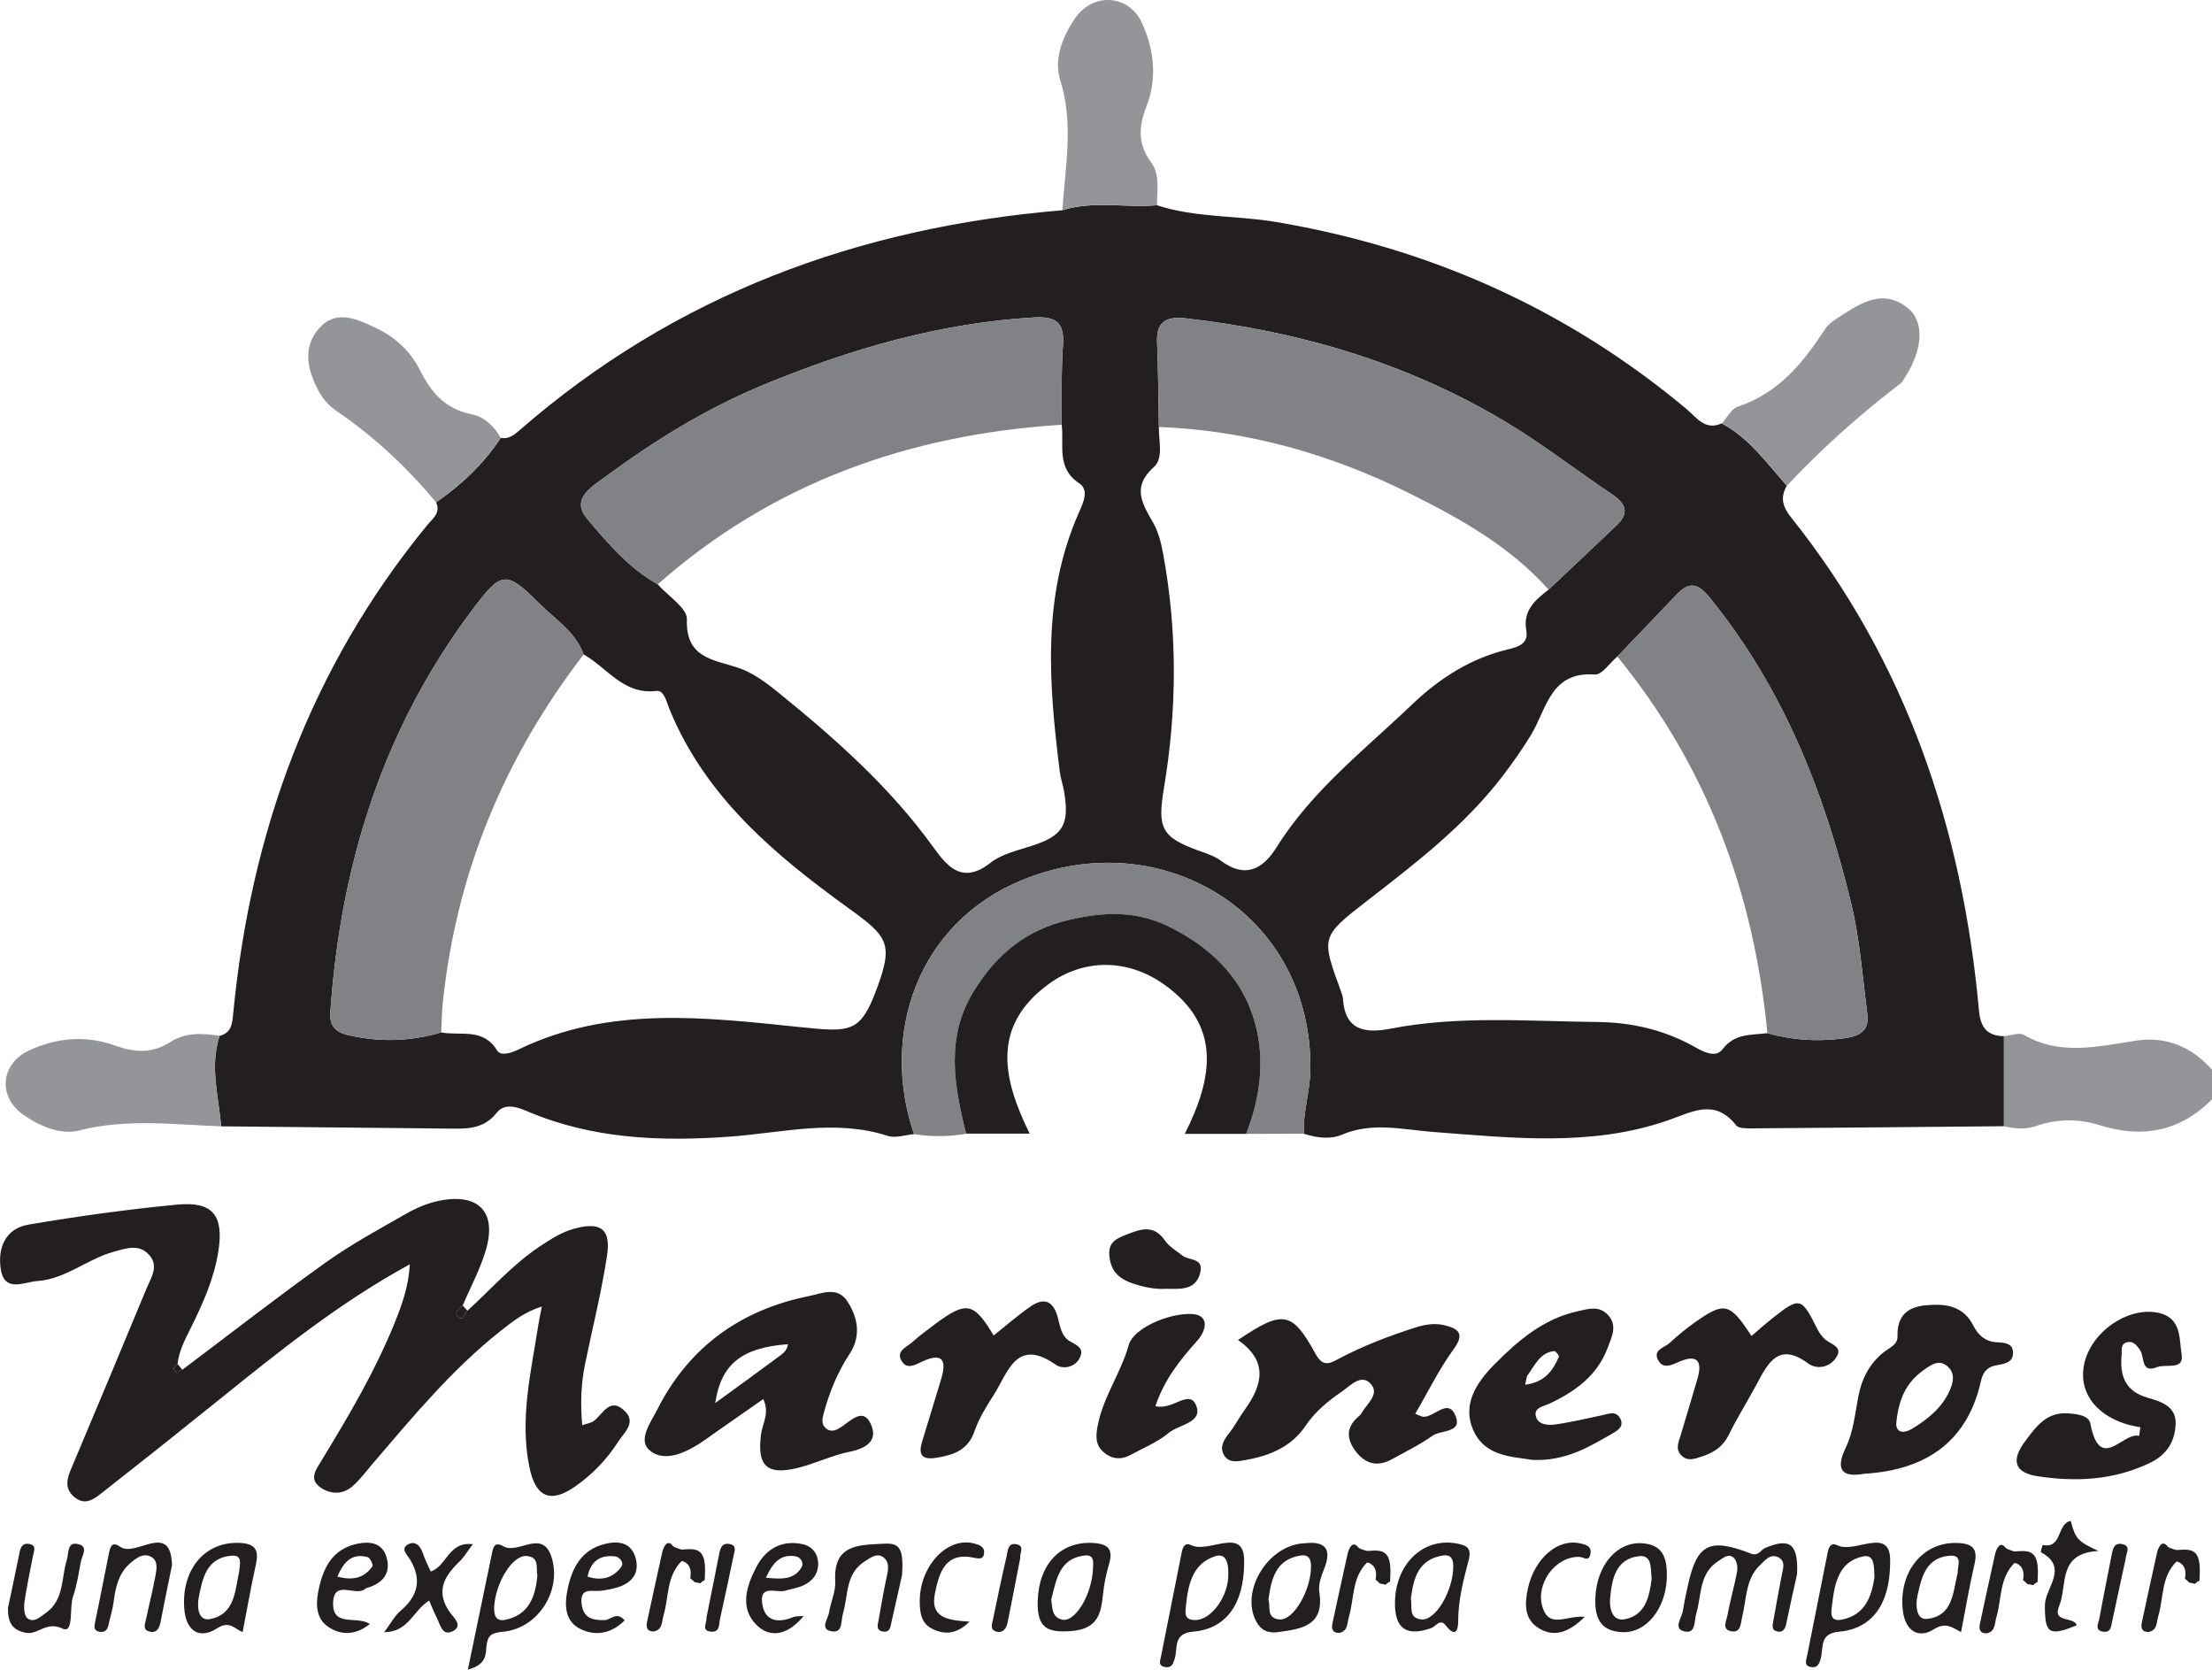 <?xml version="1.0" encoding="UTF-8"?>
<svg xmlns="http://www.w3.org/2000/svg" id="Layer_1" data-name="Layer 1" viewBox="0 0 597.91 451.19">
  <defs>
    <style>
      .cls-1 {
        fill: #231f20;
      }

      .cls-1, .cls-2, .cls-3 {
        stroke-width: 0px;
      }

      .cls-2 {
        fill: #808285;
      }

      .cls-3 {
        fill: #939598;
      }
    </style>
  </defs>
  <path class="cls-3" d="M541.65,280.01c1.83-.15,4.12-1.08,5.43-.33,9.96,5.74,20.07,3.07,30.39,1.53,7.96-1.19,15,1.66,20.44,7.86v8c-8.67,8.78-18.85,10.63-30.45,6.98-5.66-1.78-11.45-1.72-17.18.27-2.8.97-5.74.71-8.62.02,0-8.11,0-16.23,0-24.34Z"></path>
  <path class="cls-1" d="M541.65,280.01c0,8.11,0,16.23,0,24.34-22.61.2-45.22.42-67.83.58-1.55.01-3.81.09-4.53-.82-5.81-7.33-11.79-3.65-18.48-1.33-20.66,7.17-42.07,4.73-63.2,3.14-8.47-.63-16.6-2.82-24.96.75-3.11,1.32-6.82.8-10.2-.28-.29-5.87,1.68-11.58,1.75-17.3.51-42.48-40.35-66.61-77.82-51.3-28.42,11.62-38.53,41.77-29.31,68.7-2.37.2-4.99,1.16-7.08.48-14.32-4.63-28.53-.83-42.76.2-18.74,1.36-37.19.63-54.79-6.89-2.84-1.22-6.12-2.18-8.16.41-3.77,4.79-8.69,4.34-13.74,4.29-20.25-.22-40.51-.41-60.76-.6-.7-8.14-3.14-16.25-.42-24.45,3.3-.85,3.42-3.37,3.69-6.19,4.74-48.97,20.93-93.41,52.4-131.79,1.43-1.75,3.75-3.3,2.43-6.19,6.86-4.76,12.86-10.39,17.47-17.42,2.08.39,3.55-.73,4.98-1.98,42.08-36.71,91.68-54.94,146.81-59.54,8.41-2.65,17.08-.6,25.59-1.35,10.43,3.41,21.44,2.71,32.12,4.51,41.56,7,78.62,23.51,110.98,50.52,2.74,2.29,5,5.95,9.55,3.92,7.44,3.97,12.2,10.75,17.6,16.85-1.88,3.18-1.08,5.76,1.18,8.59,31.12,38.99,46.29,84.09,50.76,133.21.41,4.53,2.14,6.86,6.7,6.95ZM437.17,177.43c-2.03,1.7-4.17,4.99-6.06,4.85-12-.87-12.99,9.19-17.2,16.2-2.32,3.86-4.94,7.55-7.66,11.13-10.27,13.48-23.59,23.66-36.86,33.94-12.38,9.58-12.23,9.76-7.04,24.03.27.75.6,1.52.65,2.29.52,8.71,6.15,9.43,12.88,8.12,18.47-3.59,37.09-1.99,55.68-1.81,9.52.09,18.43,2.15,26.7,6.84,2.43,1.38,5.58,2.87,7.31.57,3.31-4.4,7.8-3.82,12.15-4.39,6.49,1.85,13.13,2.28,19.77,1.52,3.64-.42,7.94-1.22,7.27-6.5-1.3-10.17-2.02-20.36-4.47-30.44-7.29-30.05-18.47-58.11-38.23-82.37-3.28-4.02-5.62-4.16-8.92-.68-5.3,5.59-10.65,11.14-15.97,16.71ZM157.76,176.86c-2.2-6.1-7.64-9.44-11.92-13.71-8.95-8.93-10.22-8.82-17.63.94-24.58,32.37-36.16,69.38-38.92,109.5-.23,3.35,1.11,5.25,4.73,6.11,8.53,2.01,16.88,1.76,25.23-.7,5.2,1,11.31-1.35,15.1,4.86,1.02,1.66,3.87.69,5.92-.3,24.51-11.83,50.45-8.62,75.96-6,13.77,1.42,16.36,1.64,20.86-10.6,4.42-12.01,2.85-13.9-7.66-21.49-19.92-14.38-38.75-30.08-48.46-53.81-.78-1.91-1.46-5.19-3.5-4.94-8.96,1.11-13.33-6.29-19.72-9.87ZM313.25,115.38c-.08,3.69,1.3,8.45-1.32,10.79-6.12,5.47-3.16,9.94-.2,15.14,1.4,2.47,2.13,5.43,2.65,8.27,3.91,21.05,3.77,42.17.26,63.24-1.84,11.03-.76,13.41,9.58,17.14,1.99.72,4.11,1.39,5.77,2.63,6.6,4.91,11.35,2.34,15.08-3.63,9.6-15.37,23.82-26.35,36.66-38.62,7.37-7.04,15.84-12.48,25.97-14.87,2.71-.64,5.5-1.58,4.87-5.01-1.01-5.51,2.41-8.29,6.02-11.12,6.16-5.82,12.34-11.63,18.48-17.48,3.5-3.34,2.27-5.85-1.33-8.27-9.7-6.51-18.96-13.73-28.97-19.71-26.6-15.86-55.69-24.41-86.37-27.86-4.64-.52-7.87.58-7.64,6.26.31,7.69.34,15.39.49,23.09ZM177.78,157.91c2.78,3.16,7.99,6.4,7.89,9.46-.36,10.28,6.83,10.84,13.48,12.96,4.08,1.3,7.54,3.84,10.89,6.54,15.59,12.59,30.53,25.81,42.33,42.21,3.9,5.42,7.97,9.87,15.35,4.09,3.01-2.36,7.21-3.31,10.99-4.53,8.55-2.75,10.41-5.58,8.95-14.58-.3-1.84-.96-3.62-1.19-5.46-2.95-23.61-4.91-47.14,5.05-69.84,1.16-2.64,3.02-6.27.23-8.12-6.33-4.2-4.06-10.35-4.78-15.87.09-7.18-.16-14.39.36-21.54.45-6.2-2.05-7.78-7.88-7.44-25.51,1.5-49.65,8.54-73.04,18.2-15.29,6.31-29.4,14.99-42.7,24.81-3.55,2.62-9.58,5.94-5.03,11.35,5.56,6.61,11.31,13.38,19.11,17.75Z"></path>
  <path class="cls-1" d="M49.28,370.17c12.9-9.7,25.63-19.62,38.76-28.99,6.86-4.9,14.35-8.96,21.69-13.15,2.72-1.55,5.75-2.87,8.8-3.5,10.99-2.26,15.97,3.07,12.67,13.72-1.55,5-4.06,9.71-6.14,14.54-1.05.8-2.35,2.13-1.34,3.05,1.48,1.35,1.78-.97,2.64-1.63,6.47-5.93,12.3-12.58,19.69-17.47,2.88-1.9,5.74-3.77,9.16-4.7,7.06-1.92,9.97-.02,8.88,7.22-1.5,9.96-3.99,19.76-6,29.64-1.06,5.21-1.21,10.47-.72,16.25,1.3-.46,2.38-.58,3.13-1.15,2.52-1.89,4.38-6.59,8.36-2.7,3.23,3.16-.15,5.79-1.78,8.33-3.05,4.76-6.93,8.79-11.55,12.03-6.66,4.69-10.72,3.02-12.4-5.03-2.74-13.11.42-25.88,2.4-38.71.2-1.28.49-2.55.93-4.85-4.73,1.49-7.87,4.03-11.05,6.53-13.28,10.46-23.94,23.43-34.86,36.16-1.73,2.02-3.33,4.21-5.32,5.93-2.77,2.38-6.14,2.11-8.83.11-2.91-2.18-.92-4.75.46-7.02,7.32-12.02,14.49-24.12,19.79-37.22,1.98-4.89,3.77-9.81,4.13-15.89-18.89,10.29-35.01,23.26-51.12,36.24-10.56,8.51-21.17,16.95-31.85,25.32-2.24,1.76-4.72,3.91-7.79,1.26-2.84-2.45-1.8-5.16-.61-7.98,6.78-16.1,13.54-32.2,20.21-48.34,1.17-2.83,3.39-5.92.78-8.94-2.75-3.19-6.21-1.9-9.64-.96-7.19,1.98-13.1,7.43-20.7,7.92-3.4.22-8.76,3.21-9.82-3.04-.98-5.74,1.14-11.15,7.49-12.22,13.36-2.25,26.8-4.13,40.28-5.4,9.53-.9,12.49,2.97,11.03,12.53-1.14,7.44-4.2,14.21-7.5,20.87-1.54,3.1-3.17,6.13-3.54,9.65-.91.56-1.42,1.33-.51,2.16.23.21,1.17-.37,1.79-.58Z"></path>
  <path class="cls-2" d="M247.08,306.48c-9.22-26.93.89-57.08,29.31-68.7,37.47-15.31,78.32,8.82,77.82,51.3-.07,5.72-2.04,11.43-1.75,17.3-5.2.01-10.4.02-15.6.04,4.06-10.42,5.26-21.37,1.81-31.84-3.59-10.85-11.57-18.51-22.03-23.84-9.11-4.64-17.72-4.42-27.5-2.18-11.92,2.73-19.82,9.46-25.9,19.28-7.72,12.46-5.35,25.48-2.07,38.55-4.69.8-9.38.85-14.08.1Z"></path>
  <path class="cls-1" d="M261.16,306.38c-3.28-13.06-5.64-26.09,2.07-38.55,6.08-9.82,13.98-16.55,25.9-19.28,9.78-2.24,18.39-2.46,27.5,2.18,10.46,5.33,18.45,12.99,22.03,23.84,3.46,10.46,2.26,21.42-1.81,31.84h-16.59c7.54-15.01,10.12-29.25-5.68-40.42-9.91-7.01-21.8-6.93-31.22.01-15.28,11.27-12.5,25.29-5.03,40.36h-17.18Z"></path>
  <path class="cls-1" d="M206.32,378.08c-4.24,2.96-8.3,5.79-12.35,8.62-1.74,1.21-3.42,2.5-5.22,3.62-4.22,2.62-9.55,4.83-13.26,1.52-3.1-2.76.43-7.47,2.12-10.82,8.56-17,22.6-27.06,41.1-30.78,3.26-.66,7.61-2.7,10.28,1.36,2.95,4.47,3.8,9.49.68,14.24-3.25,4.95-5.43,10.26-6.98,15.93-.46,1.68-.79,3.21.68,4.32,1.52,1.15,2.99.24,4.33-.67,2.36-1.6,5.42-4.79,7.42-1.09,2.46,4.56-.46,7-5.41,7.98-4.9.98-9.52,3.31-14.4,4.46-8.08,1.9-10.67-.72-9.62-9.03.38-3,2.41-5.86.64-9.64ZM212.97,363.26c-12.42.9-18.09,5.37-19.64,15.9,5.79-4.22,11.34-8.21,16.82-12.29,1.23-.92,2.67-1.79,2.82-3.61Z"></path>
  <path class="cls-1" d="M334.63,362.13c12.17-8.21,14.62-7.83,20.99,3.79,2.07,3.78,4.11,2.4,6.36,1.21,6.58-3.47,13.47-6.1,20.55-8.36,2.62-.84,5.27-1.28,7.84-.65,3.5.85,5.8,2.04,2.59,6.43-3.96,5.43-6.94,11.57-10.42,17.52,1.36.51,1.79.8,2.22.81,3,.1,6.71-5.24,8.72-.16,1.8,4.55-4,3.67-6.27,5.28-3.44,2.44-7.3,4.3-11.01,6.36-3.89,2.16-7.18,1.24-9.78-2.19-2.38-3.15-2.67-6.29.56-9.16.4-.35.82-.72,1.08-1.17,1.44-2.56,5.14-5.23,2.26-8.07-2.53-2.48-5.37.76-7.64,2.31-3.72,2.54-7.2,5.39-9.79,9.24-3.81,5.66-9.69,8.09-16.13,9.22-1.97.35-4.5.99-5.85-1.22-1.26-2.05-.3-3.96,1.15-5.79,1.65-2.07,2.88-4.46,4.43-6.61,4.74-6.62,6.43-13.02-1.86-18.8Z"></path>
  <path class="cls-3" d="M483.01,131.27c-5.4-6.1-10.16-12.88-17.6-16.85,1.43-1.56,2.58-3.95,4.33-4.53,10.91-3.62,17.58-11.72,23.51-20.86.97-1.49,2.67-2.61,4.22-3.6,5.69-3.65,11.57-7.49,18.19-2.2,4.65,3.71,4.1,11.41-.86,18.93-.29.44-.5,1-.9,1.31-11.04,8.44-21.39,17.65-30.89,27.8Z"></path>
  <path class="cls-3" d="M135.36,118.33c-4.6,7.03-10.6,12.65-17.47,17.42-7.88-9.42-16.74-17.75-26.93-24.68-1.92-1.3-3.67-3.23-4.77-5.27-3.05-5.64-4.58-11.88.1-17.12,4.65-5.2,10.26-2.43,15.41,0,5.24,2.47,9.35,6.41,11.88,11.45,3.05,6.07,6.85,10.44,13.92,11.82,3.35.65,6.08,3.22,7.86,6.39Z"></path>
  <path class="cls-3" d="M59.38,279.92c-2.73,8.2-.29,16.31.42,24.45-12.81-.43-25.56-2.17-38.42,1.14-4.91,1.26-10.55-1.1-15.06-4.24-6.89-4.8-6.25-13.68,1.38-17.31,7.5-3.56,15.47-4.24,23.32-1.43,5.37,1.92,10.1,2.26,15.15-1,3.95-2.55,8.65-2.34,13.21-1.6Z"></path>
  <path class="cls-3" d="M312.75,55.46c-8.52.75-17.18-1.3-25.59,1.35.77-11.78,3.14-23.43-.62-35.35-1.72-5.46.66-11.64,4.13-16.6,4.92-7.03,14.56-6.35,18.07,1.46,3.24,7.22,4.09,14.92,1.13,22.5-2.09,5.33-2.37,10.13,1.24,15,2.54,3.43,1.58,7.68,1.65,11.64Z"></path>
  <path class="cls-1" d="M503.83,398.28c-5.41.96-8.01-.62-4.92-7.06,2.08-4.34,2.5-9.15,3.4-13.85.91-4.73,3.05-9.05,7.11-12.13,1.44-1.09,3.54-1.9,3.48-4.07-.15-5.24,2.36-7.91,7.47-8.41,5.32-.52,10.23-.02,13,5.44,1.3,2.56,3.21,4.31,6.1,4.51,2.21.15,4.66.11,4.66,2.93,0,2.71-2.58,2.96-4.69,3.36-2.37.45-3.46,1.87-4,4.27-3.5,15.59-13.97,23.97-31.62,25.01ZM512.62,384.15c-.38,2.12.96,3.96,4.44,1.83,4.04-2.48,7.83-5.54,9.87-10.03.98-2.14,1.69-4.69-.41-6.61-2.26-2.08-4.36-.64-6.39.79-4.37,3.06-6.81,7.19-7.51,14.03Z"></path>
  <path class="cls-1" d="M578.52,385.71c-1.25-.28-2.53-.47-3.75-.84-8.69-2.68-13.1-9.13-11.35-16.53,2.02-8.56,11.62-15.06,19.61-13.64,6.75,1.19,5.97,7.09,6.66,11.25.75,4.5-4.25,2.55-6.6,3.5-4.44,1.79-3.36-2.68-4.59-4.54-.9-1.37-1.96-2.74-3.82-2.09-1.58.55-1.08,2.16-1.2,3.4-.52,5.63.98,9.81,7.14,11.54,3.49.98,7.65,2.3,7.46,7.04-.19,4.64-2.23,8.26-6.9,10.51-9.78,4.73-20.04,5.2-30.37,3.64-6.35-.96-7.27-4.33-3.4-9.48,2.87-3.83,5.67-7.85,11.39-7.53,2.5.14,5.81.55,6.22,2.72,2.59,13.57,8.87,2.15,13.2,3.38.11-.77.21-1.54.32-2.31Z"></path>
  <path class="cls-1" d="M414.23,394.54c-5.22-.94-12.66-.78-15.91-7.85-3.27-7.1.86-13.14,5.55-17.89,6.31-6.4,13.2-12.35,22.47-14.42,2.91-.65,5.81-1.63,8.22.9,2.77,2.9,1.09,6.02,0,8.95-2.8,7.49-8.72,11.76-15.65,15.05-1.51.72-4.33,1.05-3.78,3.4.57,2.41,3.32,2.54,5.34,2.26,4.19-.58,8.33-1.6,12.48-2.46,1.78-.37,3.83-1.35,4.98.82,1.23,2.32-.86,3.38-2.39,4.26-6.22,3.58-12.41,7.33-21.32,6.97ZM412.25,374.21c5.16-.63,7.49-3.72,9.12-7.57.13-.3-.89-1.57-1.28-1.52-3.88.43-5.19,3.86-7.15,6.48-.37.5-.36,1.29-.69,2.61Z"></path>
  <path class="cls-1" d="M268.58,360.91c3.31-2.63,6.49-5.43,9.96-7.83,3.21-2.22,5.85-1.99,7.23,2.42.77,2.45.88,5.5,3.43,6.96,1.97,1.13,4.04,1.93,2.57,4.65-1.44,2.67-4.76,2.84-6.33,1.74-10.75-7.57-12.94,2.06-16.82,8.09-2,3.12-4.01,6.37-5.21,9.84-1.8,5.2-5.76,6.44-10.42,7.19-4,.64-4.79-1.04-3.71-4.49,1.73-5.57,3.39-11.15,5.1-16.73,1.6-5.23.36-7.37-5.19-4.76-1.96.93-4.17,2.21-5.55-.31-1.43-2.61,1.38-3.6,2.84-4.89,1.99-1.76,4.13-3.36,6.26-4.95,8.49-6.33,10.47-5.94,15.85,3.08Z"></path>
  <path class="cls-1" d="M473.44,361.02c2.1-1.78,3.88-3.38,5.76-4.86,7.28-5.74,7.72-5.6,11.92,2.78.58,1.16,1.38,2.35,2.38,3.15,1.74,1.39,5.02,1.97,2.51,5.2-1.96,2.52-5.25,2.66-7.26,1.17-7.75-5.73-10.69-.5-13.76,5.31-2.48,4.7-5.36,9.19-7.69,13.96-1.55,3.18-3.94,4.76-7.12,5.82-2.12.71-4.13,1.53-5.87-.41-1.46-1.63-.57-3.48-.03-5.26,1.54-5.06,3.02-10.15,4.53-15.22,1.49-5.01-.17-6.76-5.06-4.61-2.09.92-4.22,1.97-5.54-.47-1.53-2.83,1.68-3.37,3.07-4.64,2.15-1.97,4.41-3.85,6.79-5.54,8.06-5.7,9.47-5.38,15.36,3.63Z"></path>
  <path class="cls-1" d="M312.31,379.98c4.55,1.29,9.04-4.61,10.93-.35,2.16,4.87-4.57,5.29-7.32,7.59-2.98,2.5-6.79,4.03-10.26,5.93-2.59,1.41-5.09,1.24-7.36-.72-2.37-2.04-2.09-4.62-1.56-7.32,1.48-7.66,6.25-14.05,8.37-21.67,1.18-4.25,10.1-8.45,16.74-8.36,4.97.07,4.56,4.15,1.66,7.37-4.61,5.11-8.81,10.45-11.2,17.53Z"></path>
  <path class="cls-1" d="M485.74,425.44c-.78,3.53-1.91,8.44-2.92,13.38-.32,1.58-1.05,2.48-2.65,2.01-1.28-.38-1.07-1.58-.87-2.62.77-4.18,1.48-8.36,2.31-12.53.37-1.84,1.14-3.87-1.04-4.88-2.07-.96-3.48.86-4.77,2.09-4.03,3.8-3.67,9.16-4.87,13.99-.4,1.6-.27,4.38-2.86,3.98-2.87-.45-1.35-2.99-1.09-4.51.69-3.91,1.85-7.74,2.56-11.65.21-1.16-.07-2.89-.83-3.65-1.43-1.43-2.95,0-4.23.81-5.27,3.32-4.5,9.24-5.97,14.18-.63,2.12-.04,5.84-3.56,4.73-2.62-.82-.33-3.64-.04-5.54.36-2.36.87-4.69,1.39-7.02,2.42-10.96,5.83-12.71,16.93-8.38,2.11.83,2.64-.98,3.89-1.51,6.6-2.78,9.01-1.25,8.63,7.14Z"></path>
  <path class="cls-1" d="M336.3,422.14c0,11.54-5.04,18.06-13.77,18.8-5.53.47-4.13,4.41-5,7.31-.42,1.41-.85,2.53-2.55,2.26-2.09-.33-1.36-1.82-1.12-3.03,1.85-9.35,3.71-18.7,5.58-28.05.28-1.43.89-2.68,2.59-1.85,4.77,2.32,14.54-5.42,14.26,4.56ZM332.01,425.33c.07-2.58-.45-5.79-3.54-4.78-6.21,2.01-7.33,7.77-7.92,13.51-.2,1.99-.41,3.73,2.5,3.75,4.35.03,9.12-6.51,8.96-12.48Z"></path>
  <path class="cls-1" d="M510.91,422.21c-.04,11.54-5.04,17.96-13.81,18.74-5.49.49-4.12,4.42-4.97,7.33-.42,1.43-.88,2.51-2.57,2.23-2.07-.35-1.33-1.84-1.09-3.05,1.85-9.35,3.72-18.69,5.58-28.03.29-1.46.94-2.67,2.61-1.83,4.73,2.4,14.62-5.52,14.25,4.61ZM506.67,426.28c-.13-2.73.13-6.34-3.05-5.68-6.61,1.36-7.68,7.23-8.39,12.91-.26,2.1-.85,4.88,2.64,4.18,6.27-1.25,8.02-6.23,8.8-11.41Z"></path>
  <path class="cls-1" d="M126.47,451.19c2.3-11.1,4.4-21.34,6.54-31.57.34-1.64.81-3.08,3.07-1.75,4.05,2.38,10.9-5.27,13.21,3.63,2.32,8.93-4.15,18.66-13.41,19.47-3.01.26-4.08.96-4.39,3.92-.22,2.09.13,4.94-5.02,6.3ZM145.25,425.75c-.43-1.96.71-5.03-2.99-5.25-3.83-.23-8.4,7.43-8.69,13.87-.11,2.45.7,3.85,3.01,3.37,6.31-1.3,8.14-6.13,8.68-11.98Z"></path>
  <path class="cls-1" d="M315.16,348.29c-2.96.16-5.75-.41-8.59-1.32-3.98-1.27-6.39-3.34-6.72-7.76-.26-3.51,1.86-4.48,4.5-5.52,3.88-1.53,7.46-2.92,10.54,1.56,1.14,1.66,3.11,2.77,4.75,4.08,1.77,1.42,5.91.46,4.73,4.81-.97,3.56-3.68,4.18-6.81,4.16-.8,0-1.6,0-2.39-.01Z"></path>
  <path class="cls-1" d="M280.5,432.58c.33-10.14,6.37-16.17,15.13-15.6,3.94.26,5.25,1.72,4.21,5.48-.57,2.04-1.11,4.1-1.42,6.19-.83,5.7-.22,11.54-9.15,12.15-6.17.42-9.01-.86-8.77-8.21ZM284.14,432.27c.36,1.96.02,4.75,2.94,5.42,3.56.83,8.04-6.79,8.35-13.64.09-1.97.44-4.04-2.42-3.67-6.73.89-7.45,6.49-8.86,11.88Z"></path>
  <path class="cls-1" d="M352.95,417.03c4.74-.51,7.37,1.13,4.9,7.11-.79,1.92-1.54,4.21-1.23,6.17,1.41,9.15-4.92,9.9-11.23,10.76-2.59.36-4.56-.47-5.88-2.97-4.3-8.18,3.31-20.89,13.44-21.06ZM342.86,432.32c.66,1.78-.7,4.89,2.87,5.32,3.91.46,8.77-8.09,8.64-14.61-.04-2.18-1.02-2.95-2.86-2.66-6.63,1.07-7.87,6.18-8.65,11.95Z"></path>
  <path class="cls-1" d="M530.08,441.05c-2.25-1.11-4.04-2.88-7.41-.72-3.91,2.51-7.58.58-8.29-4.86-1.37-10.47,5.27-18.8,14.61-18.5,4.26.14,5.7,1.53,4.71,5.79-1.37,5.91-2.37,11.91-3.62,18.3ZM529.15,425.13c-.02-2.06,1.47-5-2.18-4.71-6.36.52-7.54,5.76-8.65,10.67-.58,2.58-.41,6.67,2.47,6.4,7.14-.66,7.09-7.28,8.36-12.36Z"></path>
  <path class="cls-1" d="M377.07,433.59c-.15-10.67,7.41-18.14,16.6-16.49,2.74.49,4.21,1.15,3.29,4.61-1.42,5.33-2.8,10.73-2.81,16.36,0,2.7-.82,4.45-3.35,1.2-1.55-2-2.67.27-3.91.7-6.56,2.31-9.73.29-9.83-6.39ZM381.35,431.98c.48,2.19-.8,5.25,2.83,5.66,3.94.44,8.78-8.07,8.64-14.62-.05-2.19-1.04-2.95-2.87-2.65-6.62,1.08-7.87,6.19-8.59,11.61Z"></path>
  <path class="cls-1" d="M65.59,441.04c-2.18-.79-3.48-3.21-6.91-1-4.91,3.16-8.5.59-8.89-5.56-.68-10.54,5.7-17.88,14.86-17.53,4.51.18,5.38,2,4.49,5.99-1.32,5.9-2.34,11.86-3.55,18.1ZM64.63,424.8c.24-2.2.95-4.61-1.97-4.39-6.82.52-7.92,6.07-8.93,11.25-.48,2.49-.26,6.53,3.07,5.88,6.79-1.32,6.72-7.84,7.83-12.74Z"></path>
  <path class="cls-1" d="M2.15,434.59c.99-4.75,2.11-9.95,3.16-15.16.3-1.49.93-2.52,2.61-2.19,2.06.41,1.24,1.91,1.02,3.11-.78,4.18-1.73,8.34-2.32,12.54-.21,1.47-.1,3.73.8,4.44,1.73,1.36,3.48-.42,4.95-1.44,5.03-3.51,4.16-9.44,5.7-14.39.58-1.86,0-5.07,3.26-4.17,2.56.7.86,3.06.53,4.7-.62,3.13-1.04,6.34-2.09,9.33-1.1,3.12.27,10.2-2.85,8.75-4.55-2.12-6.61,1.84-10.04,1.11-3.77-.8-4.73-2.89-4.73-6.64Z"></path>
  <path class="cls-1" d="M46.49,422.99c-1.13,5.56-2.16,10.46-3.1,15.39-.35,1.83-1.2,3.08-3.15,2.49-1.78-.55-1-2.15-.75-3.34.81-3.87,1.8-7.71,2.51-11.6.33-1.77.79-4.03-1.01-5.13-2.14-1.3-4.13.23-5.73,1.59-3.26,2.76-4.05,6.64-4.57,10.66-.27,2.08-.96,4.11-1.39,6.17-.25,1.2-.9,1.88-2.12,1.78-1.87-.15-1.76-1.27-1.44-2.76,1.31-6.2,2.47-12.43,3.74-18.64.33-1.59.81-3.17,3-1.6,4.19,3,13.7-7.09,14.01,4.99Z"></path>
  <path class="cls-1" d="M450.54,426.63c-.37,8.16-5.51,14.56-11.75,14.45-6.39-.11-7.84-4.12-7.54-9.62.47-8.6,5.88-14.87,12.62-14.41,5.01.34,6.95,3.13,6.66,9.58ZM446.45,426.65c-.34-2.72.26-6.57-3.52-6.1-6.3.8-7.25,6.34-7.71,11.43-.24,2.61.55,6.29,4.01,5.6,5.62-1.12,6.61-6.2,7.22-10.93Z"></path>
  <path class="cls-1" d="M243.82,425.7c-.75,3.34-1.8,8-2.86,12.67-.28,1.24-.31,2.8-2.24,2.54-2.08-.28-1.44-1.9-1.24-3.06.71-4.19,1.47-8.38,2.37-12.54.37-1.72.32-3.4-.99-4.41-1.83-1.41-3.54.07-5.07,1.02-5.34,3.3-4.47,9.27-5.96,14.22-.57,1.9.06,5.16-2.92,4.72-3.48-.51-1.11-3.27-.83-5.01.45-2.88,1.85-5.76,1.69-8.57-.59-10.26,6.86-9.73,13.34-10.12,4.19-.25,5.19,1.64,4.71,8.55Z"></path>
  <path class="cls-1" d="M586.18,421.27c-.03.44-.08.88-.13,1.31,1.1-.63,2.28-.99,3.51-.04,1.23.95,1.34,2.5,1.04,4.11.42.3.8.64,1.16,1.03.52.09,1.04.2,1.55.32.37-.37.78-.66,1.22-.87.43-6.73-.59-8.58-4.73-8.33-1.31.08-2.67.12-3.99.22.27.63.41,1.38.35,2.25Z"></path>
  <path class="cls-1" d="M217.22,436.72c-3.86,4.73-8.8,6.47-12.87,2.27-4.49-4.63-2.51-10.55.11-15.55,2.53-4.83,6.85-7.4,12.56-6.13,2.58.57,4.1,2.67,4.14,5.22.04,2.88-1.69,4.97-4.36,6.06-1.44.59-3.02.83-4.52,1.28-2.35.7-6.88-1.79-6.28,3.29.57,4.81,4.06,5.63,8.32,3.88.87-.36,1.93-.23,2.91-.33ZM207.04,426.37c4.1.39,7.53.63,9.61-2.78.68-1.13-.09-2.74-1.59-3-4.03-.69-6.19,1.67-8.02,5.78Z"></path>
  <path class="cls-1" d="M168.85,437.9c-3.58,3.57-7.9,4.38-12.08,2.26-4.13-2.1-4.2-6.4-3.37-10.56,1.16-5.82,3.73-10.72,9.88-12.31,3.42-.88,7.24-.75,8.5,3.65,1.15,4.01-.78,6.7-4.64,7.96-1.5.49-3.08.77-4.64.98-2.37.32-5.82-1.1-5.29,3.53.44,3.84,2.93,4.52,6.26,4.41,1.67-.06,3.19-2.47,5.37.08ZM158.82,426.07c3.77,1.23,6.88.35,9.09-2.61.92-1.24-.51-2.74-1.73-2.87-3.91-.44-6.51,1.26-7.36,5.49Z"></path>
  <path class="cls-1" d="M116,432.53c-4.48,2.83-5.49,8.48-12.16,8.57,1.79-2.39,2.81-4.41,4.4-5.76,4.73-4.02,5.86-8.42,2.6-13.9-.67-1.13-2.63-2.83-.67-4.01,1.88-1.13,3.41.1,4.11,2.28.55,1.71,1.42,3.31,2.14,4.96,4.35-1.32,4.7-8.17,11.39-7.37-1.43,1.88-2.4,3.54-3.73,4.82-4.21,4.05-6.4,8.18-2.35,13.78.76,1.05,3.68,3.55.53,4.98-2.78,1.26-3.25-1.85-4.16-3.62-.7-1.36-1.25-2.8-2.1-4.72Z"></path>
  <path class="cls-1" d="M99.97,438.87c-3.87,3.06-7.67,3.11-11.16.83-3.23-2.11-3.49-5.76-2.83-9.32,1.17-6.32,3.65-11.79,10.71-13.22,3.23-.66,6.63-.28,7.78,3.63,1.16,3.95-.57,6.66-4.41,8.05-.5.18-1.07.29-1.46.61-2.55,2.04-8.38-2.73-8.56,3.7-.19,6.67,6.36,3.4,9.93,5.71ZM91.21,426.07c4.21,1.13,7.3.35,9.46-2.81.26-.39-.63-2.27-1.27-2.45-4.01-1.11-6.39.91-8.2,5.26Z"></path>
  <path class="cls-1" d="M561.36,439.21c-7.66,3.19-8.63,2.08-8.62-5.39,0-4.67,6.65-10.19-1.07-14.34-.16-.08.46-1.99.49-1.98,5.33,1.16,3.77-5.84,7.57-6.48,1.27,4.81,1.89,5.57,7.49,8.11-11.18.6-8.3,9.26-10.62,14.87-1.94,4.69,3.96,2.74,4.76,5.22Z"></path>
  <path class="cls-1" d="M428.37,436.92c-4.55,4.54-8.53,5.52-12.51,3.04-3.91-2.43-3.76-6.62-2.86-10.7,1.8-8.14,8.05-13.55,14.11-12.18,1.58.36,3.26.79,2.77,2.95-.48,2.13-1.84.73-3.01.7-6.54-.15-11.92,7.39-9.91,13.64,1.89,5.86,6.49,2.1,11.41,2.56Z"></path>
  <path class="cls-1" d="M262.06,438.25c-3.61,3.53-6.86,3.51-10.08,1.92-2.98-1.47-3.37-4.37-3.37-7.47,0-9.59,7.54-17.58,14.83-15.56,1.34.37,2.67.84,2.57,2.45-.1,1.7-1.05,1.74-2.71,1.38-7.75-1.65-9.39,3.85-10.57,9.54-1.42,6.86,3.66,7.34,9.33,7.73Z"></path>
  <path class="cls-1" d="M580.73,441.04c-1.91-.01-2.07-1.26-1.77-2.67,1.33-6.23,2.69-12.45,4.07-18.66.36-1.61,1.38-3.71,2.84-1.84.86,1.1,5.76.84,2.51,4.04-4.25,4.18-3.51,9.82-4.99,14.8-.51,1.73-.2,3.84-2.66,4.33Z"></path>
  <path class="cls-1" d="M542.41,421.65c-.03.44-.08.88-.13,1.31,1.1-.63,2.28-.99,3.51-.04,1.23.95,1.34,2.5,1.04,4.11.42.3.8.64,1.16,1.03.52.09,1.04.2,1.55.32.37-.37.78-.66,1.22-.87.43-6.73-.59-8.58-4.73-8.33-1.31.08-2.67.12-3.99.22.27.63.41,1.38.35,2.25Z"></path>
  <path class="cls-1" d="M536.96,441.41c-1.91-.01-2.07-1.26-1.77-2.67,1.33-6.23,2.69-12.45,4.07-18.66.36-1.61,1.38-3.71,2.84-1.84.86,1.1,5.76.84,2.51,4.04-4.25,4.18-3.51,9.82-4.99,14.8-.51,1.73-.2,3.84-2.66,4.33Z"></path>
  <path class="cls-1" d="M367.4,421.52c-.03.44-.08.88-.13,1.31,1.1-.63,2.28-.99,3.51-.04,1.23.95,1.34,2.5,1.04,4.11.42.3.8.64,1.16,1.03.52.09,1.04.2,1.55.32.37-.37.78-.66,1.22-.87.43-6.73-.59-8.58-4.73-8.33-1.31.08-2.67.12-3.99.22.27.63.41,1.38.35,2.25Z"></path>
  <path class="cls-1" d="M361.95,441.29c-1.91-.01-2.07-1.26-1.77-2.67,1.33-6.23,2.69-12.45,4.07-18.66.36-1.61,1.38-3.71,2.84-1.84.86,1.1,5.76.84,2.51,4.04-4.25,4.18-3.51,9.82-4.99,14.8-.51,1.73-.2,3.84-2.66,4.33Z"></path>
  <path class="cls-1" d="M182.14,421.14c-.03.44-.08.88-.13,1.31,1.1-.63,2.28-.99,3.51-.04,1.23.95,1.34,2.5,1.04,4.11.42.3.8.64,1.16,1.03.52.09,1.04.2,1.55.32.37-.37.78-.66,1.22-.87.43-6.73-.59-8.58-4.73-8.33-1.31.08-2.67.12-3.99.22.27.63.41,1.38.35,2.25Z"></path>
  <path class="cls-1" d="M176.69,440.9c-1.91-.01-2.07-1.26-1.77-2.67,1.33-6.23,2.69-12.45,4.07-18.66.36-1.61,1.38-3.71,2.84-1.84.86,1.1,5.76.84,2.51,4.04-4.25,4.18-3.51,9.82-4.99,14.8-.51,1.73-.2,3.84-2.66,4.33Z"></path>
  <path class="cls-1" d="M275.8,420.92c-1.17,5.97-2.26,11.68-3.41,17.39-.34,1.7-1.23,3.17-3.19,2.57-1.72-.53-1.01-2.17-.77-3.36,1.17-5.69,2.36-11.38,3.68-17.03.32-1.37.28-3.6,2.57-3.19,2.49.45.83,2.56,1.11,3.62Z"></path>
  <path class="cls-1" d="M190.96,437.14c1.12-5.58,2.29-11.3,3.4-17.04.33-1.69.77-3.27,2.92-2.84,1.93.39,1.27,1.92,1.01,3.16-1.21,5.72-2.39,11.44-3.68,17.14-.31,1.39.03,3.59-2.38,3.38-2.84-.24-1.1-2.32-1.26-3.8Z"></path>
  <path class="cls-1" d="M574.52,421.45c-1.16,5.41-2.4,11.12-3.62,16.84-.27,1.29-.36,2.84-2.17,2.68-2.76-.25-1.51-2.27-1.27-3.58,1.04-5.75,2.24-11.47,3.33-17.21.32-1.68.74-3.38,2.85-2.9,2.56.57.98,2.46.89,4.17Z"></path>
  <path class="cls-2" d="M286.96,114.78c-41.05,2.61-78,15.6-109.18,43.13-7.79-4.37-13.55-11.14-19.11-17.75-4.55-5.41,1.48-8.73,5.03-11.35,13.3-9.82,27.42-18.5,42.7-24.81,23.39-9.66,47.53-16.71,73.04-18.2,5.83-.34,8.33,1.24,7.88,7.44-.52,7.15-.27,14.36-.36,21.54Z"></path>
  <path class="cls-2" d="M157.76,176.86c-21.45,27.87-34.45,59.15-38.08,94.21-.27,2.63-.28,5.29-.42,7.93-8.35,2.46-16.7,2.71-25.24.7-3.62-.85-4.96-2.76-4.73-6.11,2.76-40.12,14.33-77.13,38.92-109.5,7.41-9.75,8.67-9.86,17.63-.94,4.28,4.27,9.72,7.61,11.92,13.71Z"></path>
  <path class="cls-2" d="M418.59,159.35c-10.41-11.69-23.81-19.16-37.54-26-21.33-10.63-43.86-17.02-67.8-17.97-.15-7.7-.18-15.4-.49-23.09-.23-5.69,3-6.79,7.64-6.26,30.67,3.45,59.77,12,86.37,27.86,10.01,5.97,19.27,13.19,28.97,19.71,3.6,2.42,4.83,4.93,1.33,8.27-6.13,5.86-12.31,11.66-18.48,17.48Z"></path>
  <path class="cls-2" d="M477.73,279.2c-3.63-37.85-16.31-72.11-40.56-101.77,5.32-5.57,10.67-11.11,15.97-16.71,3.3-3.49,5.64-3.35,8.92.68,19.76,24.26,30.94,52.32,38.23,82.37,2.44,10.08,3.16,20.27,4.47,30.44.68,5.28-3.63,6.08-7.27,6.5-6.63.77-13.28.34-19.77-1.52Z"></path>
  <path class="cls-1" d="M126.36,354.21c-.86.66-1.16,2.98-2.64,1.63-1.01-.92.29-2.26,1.34-3.05.43.47.87.95,1.3,1.42Z"></path>
  <path class="cls-1" d="M49.28,370.17c-.62.22-1.56.79-1.79.58-.91-.83-.4-1.6.51-2.16.43.53.86,1.05,1.28,1.58Z"></path>
</svg>
